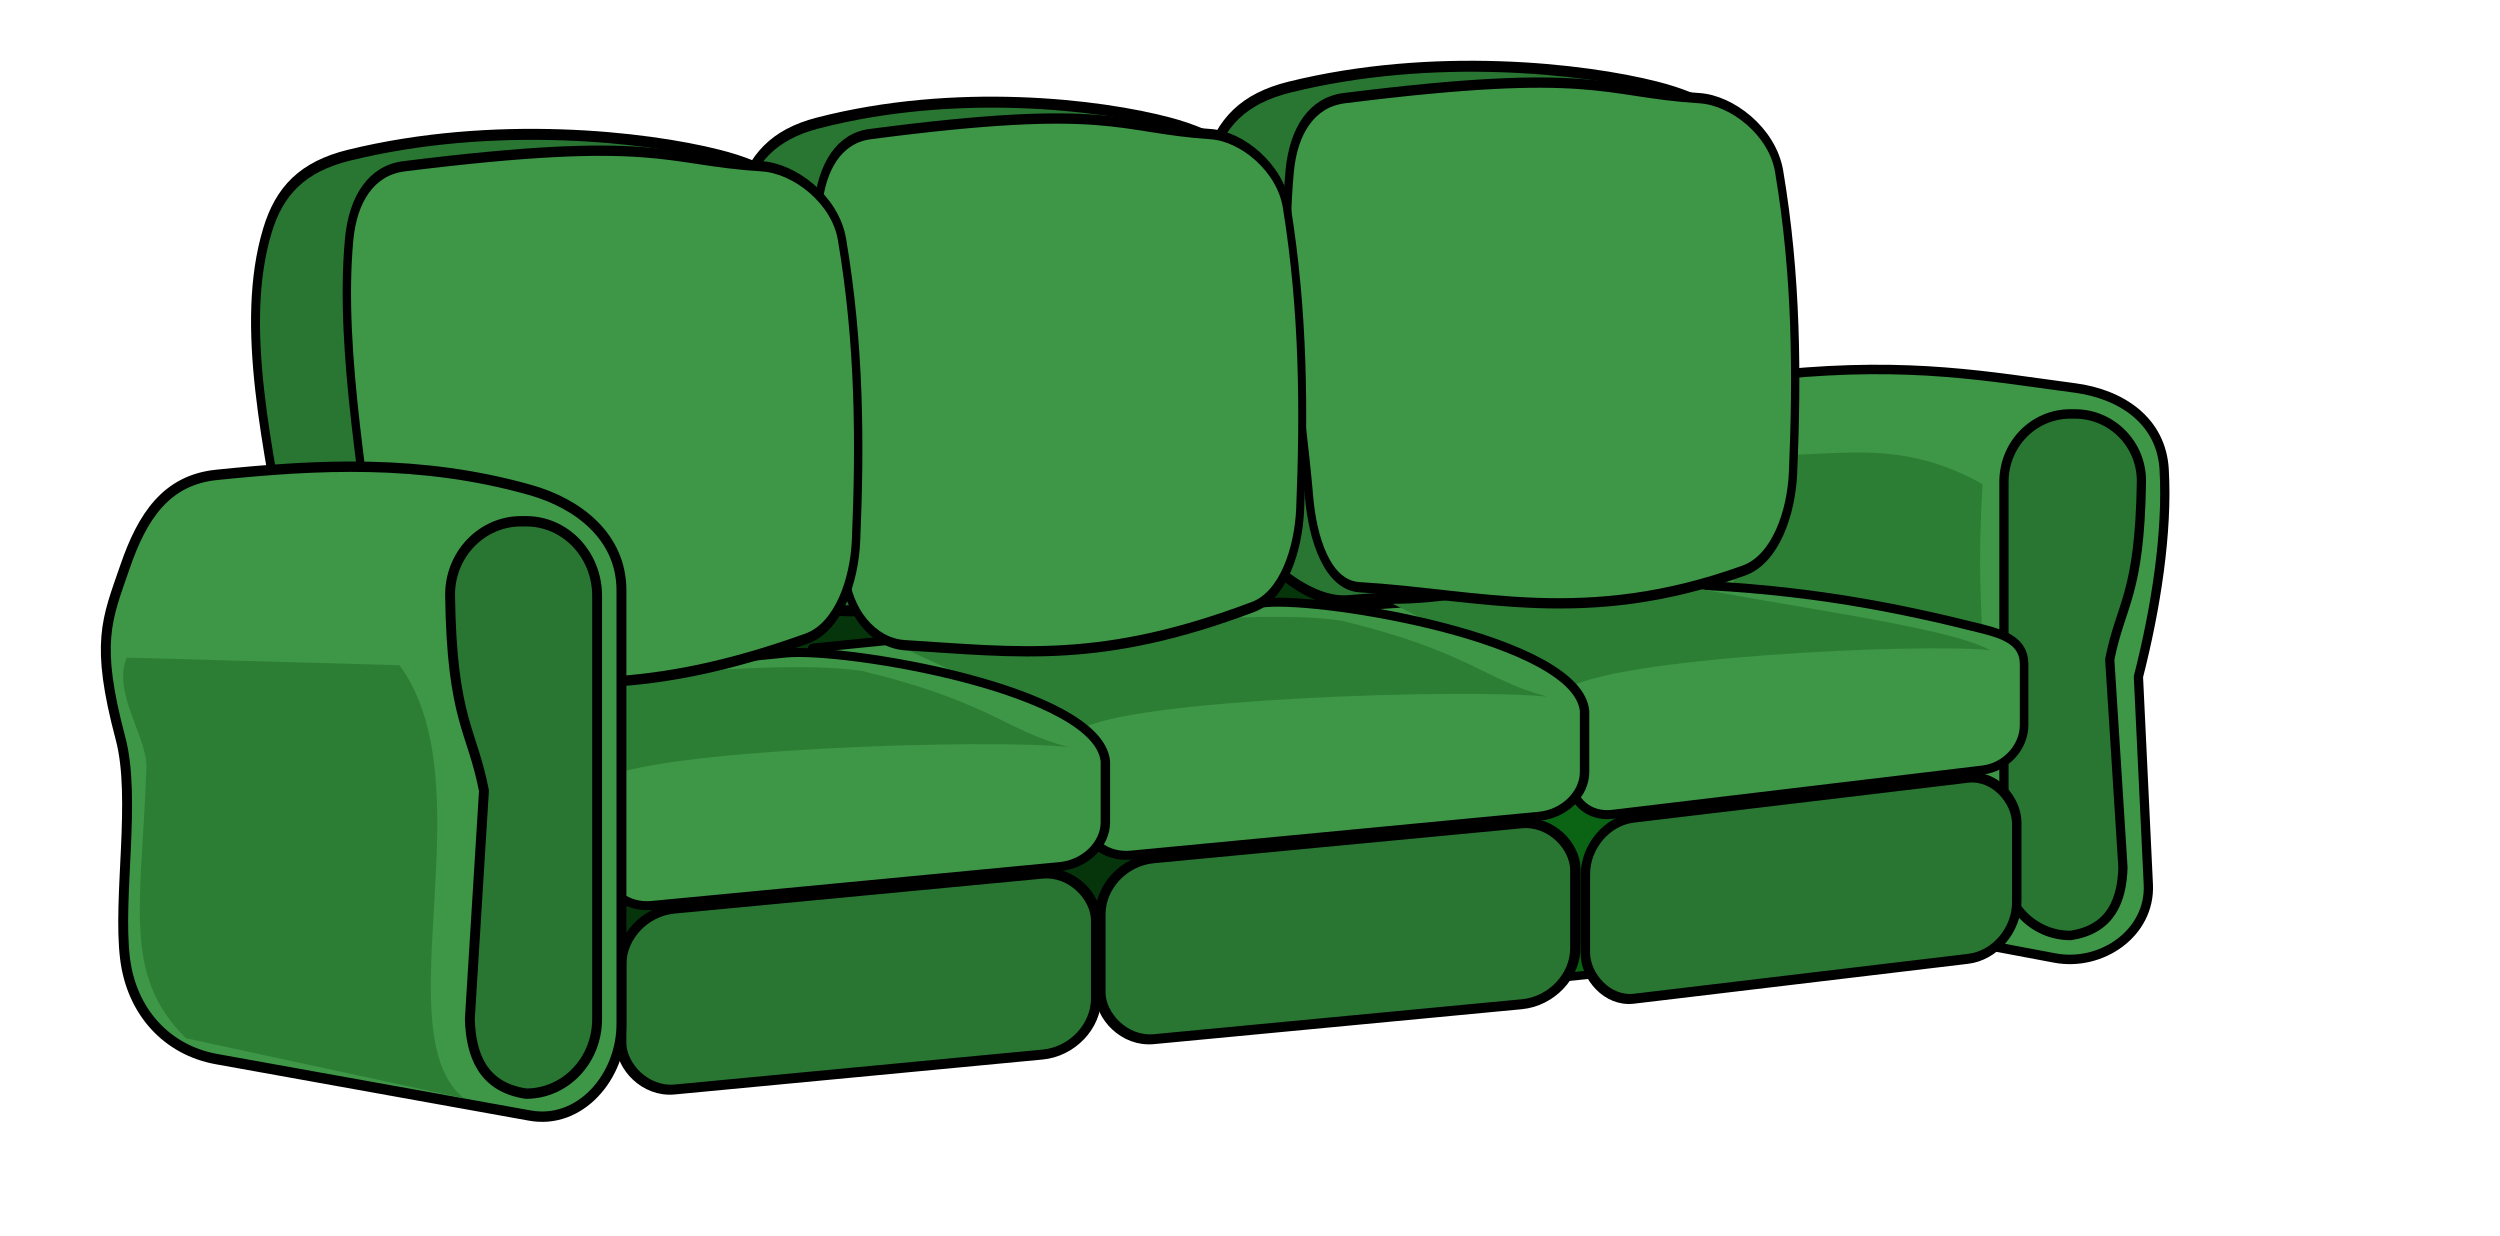 <svg width="710" height="351" xmlns="http://www.w3.org/2000/svg" xmlns:xlink="http://www.w3.org/1999/xlink">
 <defs>
  <linearGradient id="imagebot_140">
   <stop stop-color="#2c7e35" id="imagebot_141" offset="0"/>
  </linearGradient>
  <linearGradient y2="0.522" x2="1.026" y1="0.522" x1="0.028" id="imagebot_59" xlink:href="#imagebot_140"/>
 </defs>
 <g id="imagebot_2" label="Layer 1">
  <g label="Layer 1" display="inline" transform="translate(70.615 323.006) matrix(2.783 0 0 2.922 -1918.28 -4337.44)" id="imagebot_63">
   <rect fill="#06350b" stroke="#000000" stroke-width="1.222" stroke-linecap="round" stroke-linejoin="round" stroke-miterlimit="4" id="imagebot_89" width="156.631" height="42.29" x="714.031" y="1506.482" ry="3.45" transform="matrix(0.994,-0.105,0,1,0,0)"/>
   <rect fill="#0b6314" stroke="#000000" stroke-width="0.823" stroke-linecap="round" stroke-linejoin="round" stroke-miterlimit="4" id="imagebot_88" width="70.433" height="42.637" x="812.77" y="1506.492" ry="3.479" transform="matrix(0.995,-0.097,0,1,0,0)"/>
   <g id="imagebot_85" transform="matrix(0.942,0,0,0.918,510.924,-21.956)">
    <path fill="#3e9647" stroke="#000000" stroke-width="1.002" stroke-linecap="round" stroke-linejoin="round" stroke-miterlimit="4" id="imagebot_87" d="M355.414,1560.127C369.546,1558.787 377.948,1560.388 387.157,1561.574C392.256,1562.231 396.549,1565.071 396.854,1570.201C397.249,1576.865 395.957,1584.916 394.065,1592.151L395.138,1614.151C395.388,1619.285 390.067,1622.864 385.012,1621.933L355.414,1616.486C350.36,1615.555 346.147,1611.925 346.147,1606.786L346.147,1568.981C346.147,1563.841 350.297,1560.612 355.414,1560.127z"/>
    <path fill="#287631" stroke="#000000" stroke-width="1" stroke-linecap="round" stroke-linejoin="round" stroke-miterlimit="4" id="imagebot_86" d="M387.19,1564.328L386.697,1564.328C382.708,1564.328 379.497,1567.539 379.497,1571.528L379.497,1612.345C379.497,1616.334 382.708,1619.545 386.697,1619.545C391.088,1618.917 392.284,1615.824 392.389,1612.345L390.958,1590.328C392.156,1584.39 394.205,1583.554 394.389,1571.528C394.451,1567.54 391.178,1564.328 387.19,1564.328z"/>
   </g>
   <path fill="#2c7e35" stroke="#000000" stroke-width="0" stroke-linecap="round" stroke-linejoin="round" stroke-miterlimit="4" d="M843.596,1418.019C850.948,1418.443 857.34,1416.181 866.234,1420.923C865.7,1429.368 866.149,1432.404 866.234,1437.441L839.223,1437.441L843.596,1418.019z" id="imagebot_84"/>
   <path fill="#3e9647" stroke="#000000" stroke-width="0.873" stroke-linecap="round" stroke-linejoin="round" stroke-miterlimit="4" d="M794.388,1433.269L835.817,1430.678C848.399,1431.145 857.674,1432.936 866.264,1435.001C868.521,1435.543 870.466,1436.255 870.466,1438.407L870.466,1444.338C870.466,1446.49 868.592,1448.437 866.264,1448.702L828.439,1453.014C826.111,1453.28 824.236,1451.761 824.236,1449.608L824.236,1443.678C824.236,1437.604 792.186,1433.406 794.388,1433.269z" id="imagebot_83"/>
   <path fill="#2c7e35" fill-rule="evenodd" stroke="#000000" stroke-width="0" stroke-miterlimit="4" d="M833.563,1430.367C845.839,1432.851 862.371,1434.665 867.006,1437.055C859.549,1436.348 828.06,1437.785 823.659,1440.914L806.038,1432.553C815.8,1432.528 823.852,1428.979 833.563,1430.367z" id="imagebot_82"/>
   <g id="imagebot_79" transform="matrix(0.859,0,0,1.019,578.274,-168.691)">
    <path fill="#287631" stroke="#000000" stroke-width="1.051" stroke-linecap="round" stroke-linejoin="round" stroke-miterlimit="4" transform="matrix(1,0,0.079,0.997,0,0)" d="M132.29,1526.68C149.657,1523.272 167.428,1524.893 175.971,1526.68C181.395,1527.815 186.174,1529.897 186.174,1533.891L186.174,1566.087C186.174,1570.082 181.638,1572.946 175.971,1573.298L135.351,1575.817C129.684,1576.168 122.625,1570.016 122.088,1566.087C120.535,1554.728 117.992,1542.969 122.088,1533.891C123.799,1530.099 126.681,1527.782 132.29,1526.68z" id="imagebot_81"/>
    <path fill="#3e9647" stroke="#000000" stroke-width="0.985" stroke-linecap="round" stroke-linejoin="round" stroke-miterlimit="4" transform="matrix(1,0,0.074,0.997,0,0)" d="M146.328,1527.741C176.563,1524.708 176.842,1527.149 188.533,1527.741C192.384,1527.937 196.967,1530.918 197.48,1534.731C198.838,1544.81 198.178,1554.262 197.005,1563.553C196.515,1567.43 194.29,1571.843 190.491,1572.926C171.265,1578.404 158.869,1575.204 144.703,1574.528C140.849,1574.344 139.463,1569.799 139.338,1565.936C139.004,1555.634 137.26,1545.751 139.338,1534.731C140.066,1530.871 142.45,1528.13 146.328,1527.741z" id="imagebot_80"/>
   </g>
   <rect fill="#287631" stroke="#000000" stroke-width="0.968" stroke-linecap="round" stroke-linejoin="round" stroke-miterlimit="4" id="imagebot_78" width="44.29" height="17.6" x="830.679" y="1547.765" ry="4.991" transform="matrix(0.994,-0.113,0,1,0,0)"/>
   <g id="imagebot_74" transform="matrix(1.101,0.014,0,0.999,144.254,-164.557)">
    <path fill="#3e9647" stroke="#000000" stroke-width="0.873" stroke-linecap="round" stroke-linejoin="round" stroke-miterlimit="4" id="imagebot_77" d="M547.427,1595.328L589.272,1590.337C594.783,1589.727 618.219,1593.475 618.855,1600.466L618.855,1606.397C618.855,1608.549 616.98,1610.496 614.652,1610.761L576.827,1615.074C574.499,1615.339 572.625,1613.82 572.625,1611.668L572.625,1605.737C572.625,1603.585 545.099,1595.606 547.427,1595.328z"/>
    <path fill="#2c7e35" fill-rule="evenodd" stroke="#000000" stroke-width="0" stroke-miterlimit="4" id="imagebot_76" d="M596.308,1591.987C608.128,1594.812 609.594,1597.597 615.394,1599.115C607.938,1598.408 576.449,1599.844 572.048,1602.974L554.426,1594.613C564.188,1594.588 586.596,1590.599 596.308,1591.987z"/>
    <rect fill="#287631" stroke="#000000" stroke-width="0.968" stroke-linecap="round" stroke-linejoin="round" stroke-miterlimit="4" transform="matrix(0.994,-0.113,0,1,0,0)" ry="4.991" y="1681.165" x="577.441" height="17.6" width="44.29" id="imagebot_75"/>
   </g>
   <g id="imagebot_71" transform="matrix(0.823,0,0,1.02,539.234,-166.721)">
    <path fill="#287631" stroke="#000000" stroke-width="1.051" stroke-linecap="round" stroke-linejoin="round" stroke-miterlimit="4" transform="matrix(1,0,0.079,0.997,0,0)" d="M132.29,1526.68C149.657,1523.272 167.428,1524.893 175.971,1526.68C181.395,1527.815 186.174,1529.897 186.174,1533.891L186.174,1566.087C186.174,1570.082 181.623,1573.298 175.971,1573.298L132.29,1573.298C126.638,1573.298 122.625,1570.016 122.088,1566.087C120.535,1554.728 117.992,1542.969 122.088,1533.891C123.799,1530.099 126.681,1527.782 132.29,1526.68z" id="imagebot_73"/>
    <path fill="#3e9647" stroke="#000000" stroke-width="0.985" stroke-linecap="round" stroke-linejoin="round" stroke-miterlimit="4" transform="matrix(1,0,0.074,0.997,0,0)" d="M146.328,1527.741C176.563,1524.708 176.842,1527.149 188.533,1527.741C192.384,1527.937 196.967,1530.918 197.48,1534.731C198.838,1544.81 198.178,1554.262 197.005,1563.553C196.515,1567.43 194.29,1571.843 190.491,1572.926C171.265,1578.404 161.224,1577.264 147.058,1576.589C143.204,1576.405 140.194,1573.462 140.069,1569.599C139.735,1559.297 137.26,1545.751 139.338,1534.731C140.066,1530.871 142.45,1528.13 146.328,1527.741z" id="imagebot_72"/>
   </g>
   <g display="inline" id="imagebot_67" transform="matrix(1.101,0.014,0,0.999,95.352,-159.666)">
    <path fill="#3e9647" stroke="#000000" stroke-width="0.873" stroke-linecap="round" stroke-linejoin="round" stroke-miterlimit="4" id="imagebot_70" d="M547.427,1595.328L589.272,1590.337C594.783,1589.727 618.219,1593.475 618.855,1600.466L618.855,1606.397C618.855,1608.549 616.98,1610.496 614.652,1610.761L576.827,1615.074C574.499,1615.339 572.625,1613.82 572.625,1611.668L572.625,1605.737C572.625,1603.585 545.099,1595.606 547.427,1595.328z"/>
    <path fill="#2c7e35" fill-rule="evenodd" stroke="#000000" stroke-width="0" stroke-miterlimit="4" id="imagebot_69" d="M596.308,1591.987C608.128,1594.812 609.594,1597.597 615.394,1599.115C607.938,1598.408 576.449,1599.844 572.048,1602.974L554.426,1594.613C564.188,1594.588 586.596,1590.599 596.308,1591.987z"/>
    <rect fill="#287631" stroke="#000000" stroke-width="0.968" stroke-linecap="round" stroke-linejoin="round" stroke-miterlimit="4" transform="matrix(0.994,-0.113,0,1,0,0)" ry="4.991" y="1681.165" x="577.441" height="17.6" width="44.29" id="imagebot_68"/>
   </g>
   <g display="inline" id="imagebot_64" transform="matrix(0.865,0,0,1.019,480.776,-162.072)">
    <path fill="#287631" stroke="#000000" stroke-width="1.051" stroke-linecap="round" stroke-linejoin="round" stroke-miterlimit="4" transform="matrix(1,0,0.079,0.997,0,0)" d="M132.29,1526.68C149.657,1523.272 167.428,1524.893 175.971,1526.68C181.395,1527.815 186.174,1529.897 186.174,1533.891L186.174,1566.087C186.174,1570.082 181.623,1573.298 175.971,1573.298L132.29,1573.298C126.638,1573.298 122.625,1570.016 122.088,1566.087C120.535,1554.728 117.992,1542.969 122.088,1533.891C123.799,1530.099 126.681,1527.782 132.29,1526.68z" id="imagebot_66"/>
    <path fill="#3e9647" stroke="#000000" stroke-width="0.985" stroke-linecap="round" stroke-linejoin="round" stroke-miterlimit="4" transform="matrix(1,0,0.074,0.997,0,0)" d="M146.328,1527.741C176.563,1524.708 176.842,1527.149 188.533,1527.741C192.384,1527.937 196.967,1530.918 197.48,1534.731C198.838,1544.81 198.178,1554.262 197.005,1563.553C196.515,1567.43 194.29,1571.843 190.491,1572.926C171.265,1578.404 161.224,1577.264 147.058,1576.589C143.204,1576.405 140.194,1573.462 140.069,1569.599C139.735,1559.297 137.26,1545.751 139.338,1534.731C140.066,1530.871 142.45,1528.13 146.328,1527.741z" id="imagebot_65"/>
   </g>
  </g>
  <g label="Layer 1" display="inline" transform="translate(0 2.5) matrix(2.804 0 0 2.944 -623.125 -4436.12)" id="imagebot_57">
   <g id="imagebot_60">
    <path fill="#3e9647" stroke="#000000" stroke-width="1.002" stroke-linecap="round" stroke-linejoin="round" stroke-miterlimit="4" id="imagebot_62" d="M244.159,1551.795C254.443,1550.79 264.823,1550.27 275.903,1553.243C280.866,1554.575 285.17,1557.803 285.17,1562.943L285.17,1604.748C285.17,1609.887 280.968,1614.472 275.903,1613.602L244.159,1608.155C239.094,1607.285 235.551,1603.552 234.892,1598.455C234.131,1592.564 236.042,1582.983 234.434,1577.22C231.847,1567.945 233.036,1565.785 234.892,1560.65C236.639,1555.816 239.044,1552.295 244.159,1551.795z"/>
    <path fill="#287631" stroke="#000000" stroke-width="1" stroke-linecap="round" stroke-linejoin="round" stroke-miterlimit="4" id="imagebot_61" d="M275.013,1556.27L275.506,1556.27C279.495,1556.27 282.706,1559.481 282.706,1563.47L282.706,1604.287C282.706,1608.276 279.495,1611.487 275.506,1611.487C271.115,1610.859 269.919,1607.766 269.814,1604.287L271.245,1582.27C270.047,1576.332 267.998,1575.496 267.814,1563.47C267.753,1559.482 271.025,1556.27 275.013,1556.27z"/>
   </g>
   <path fill="url(#imagebot_59)" fill-rule="evenodd" stroke="#000000" stroke-width="0" stroke-miterlimit="4" d="M235.073,1569.424L262.687,1570.157C271.577,1581.649 261.041,1605.606 269.207,1611.938L241.071,1606.145C234.557,1600.037 236.578,1593.208 237.059,1580.03C237.165,1577.139 233.542,1572.713 235.073,1569.424z" id="imagebot_58"/>
  </g>
  <title>Layer 1</title>
 </g>
</svg>